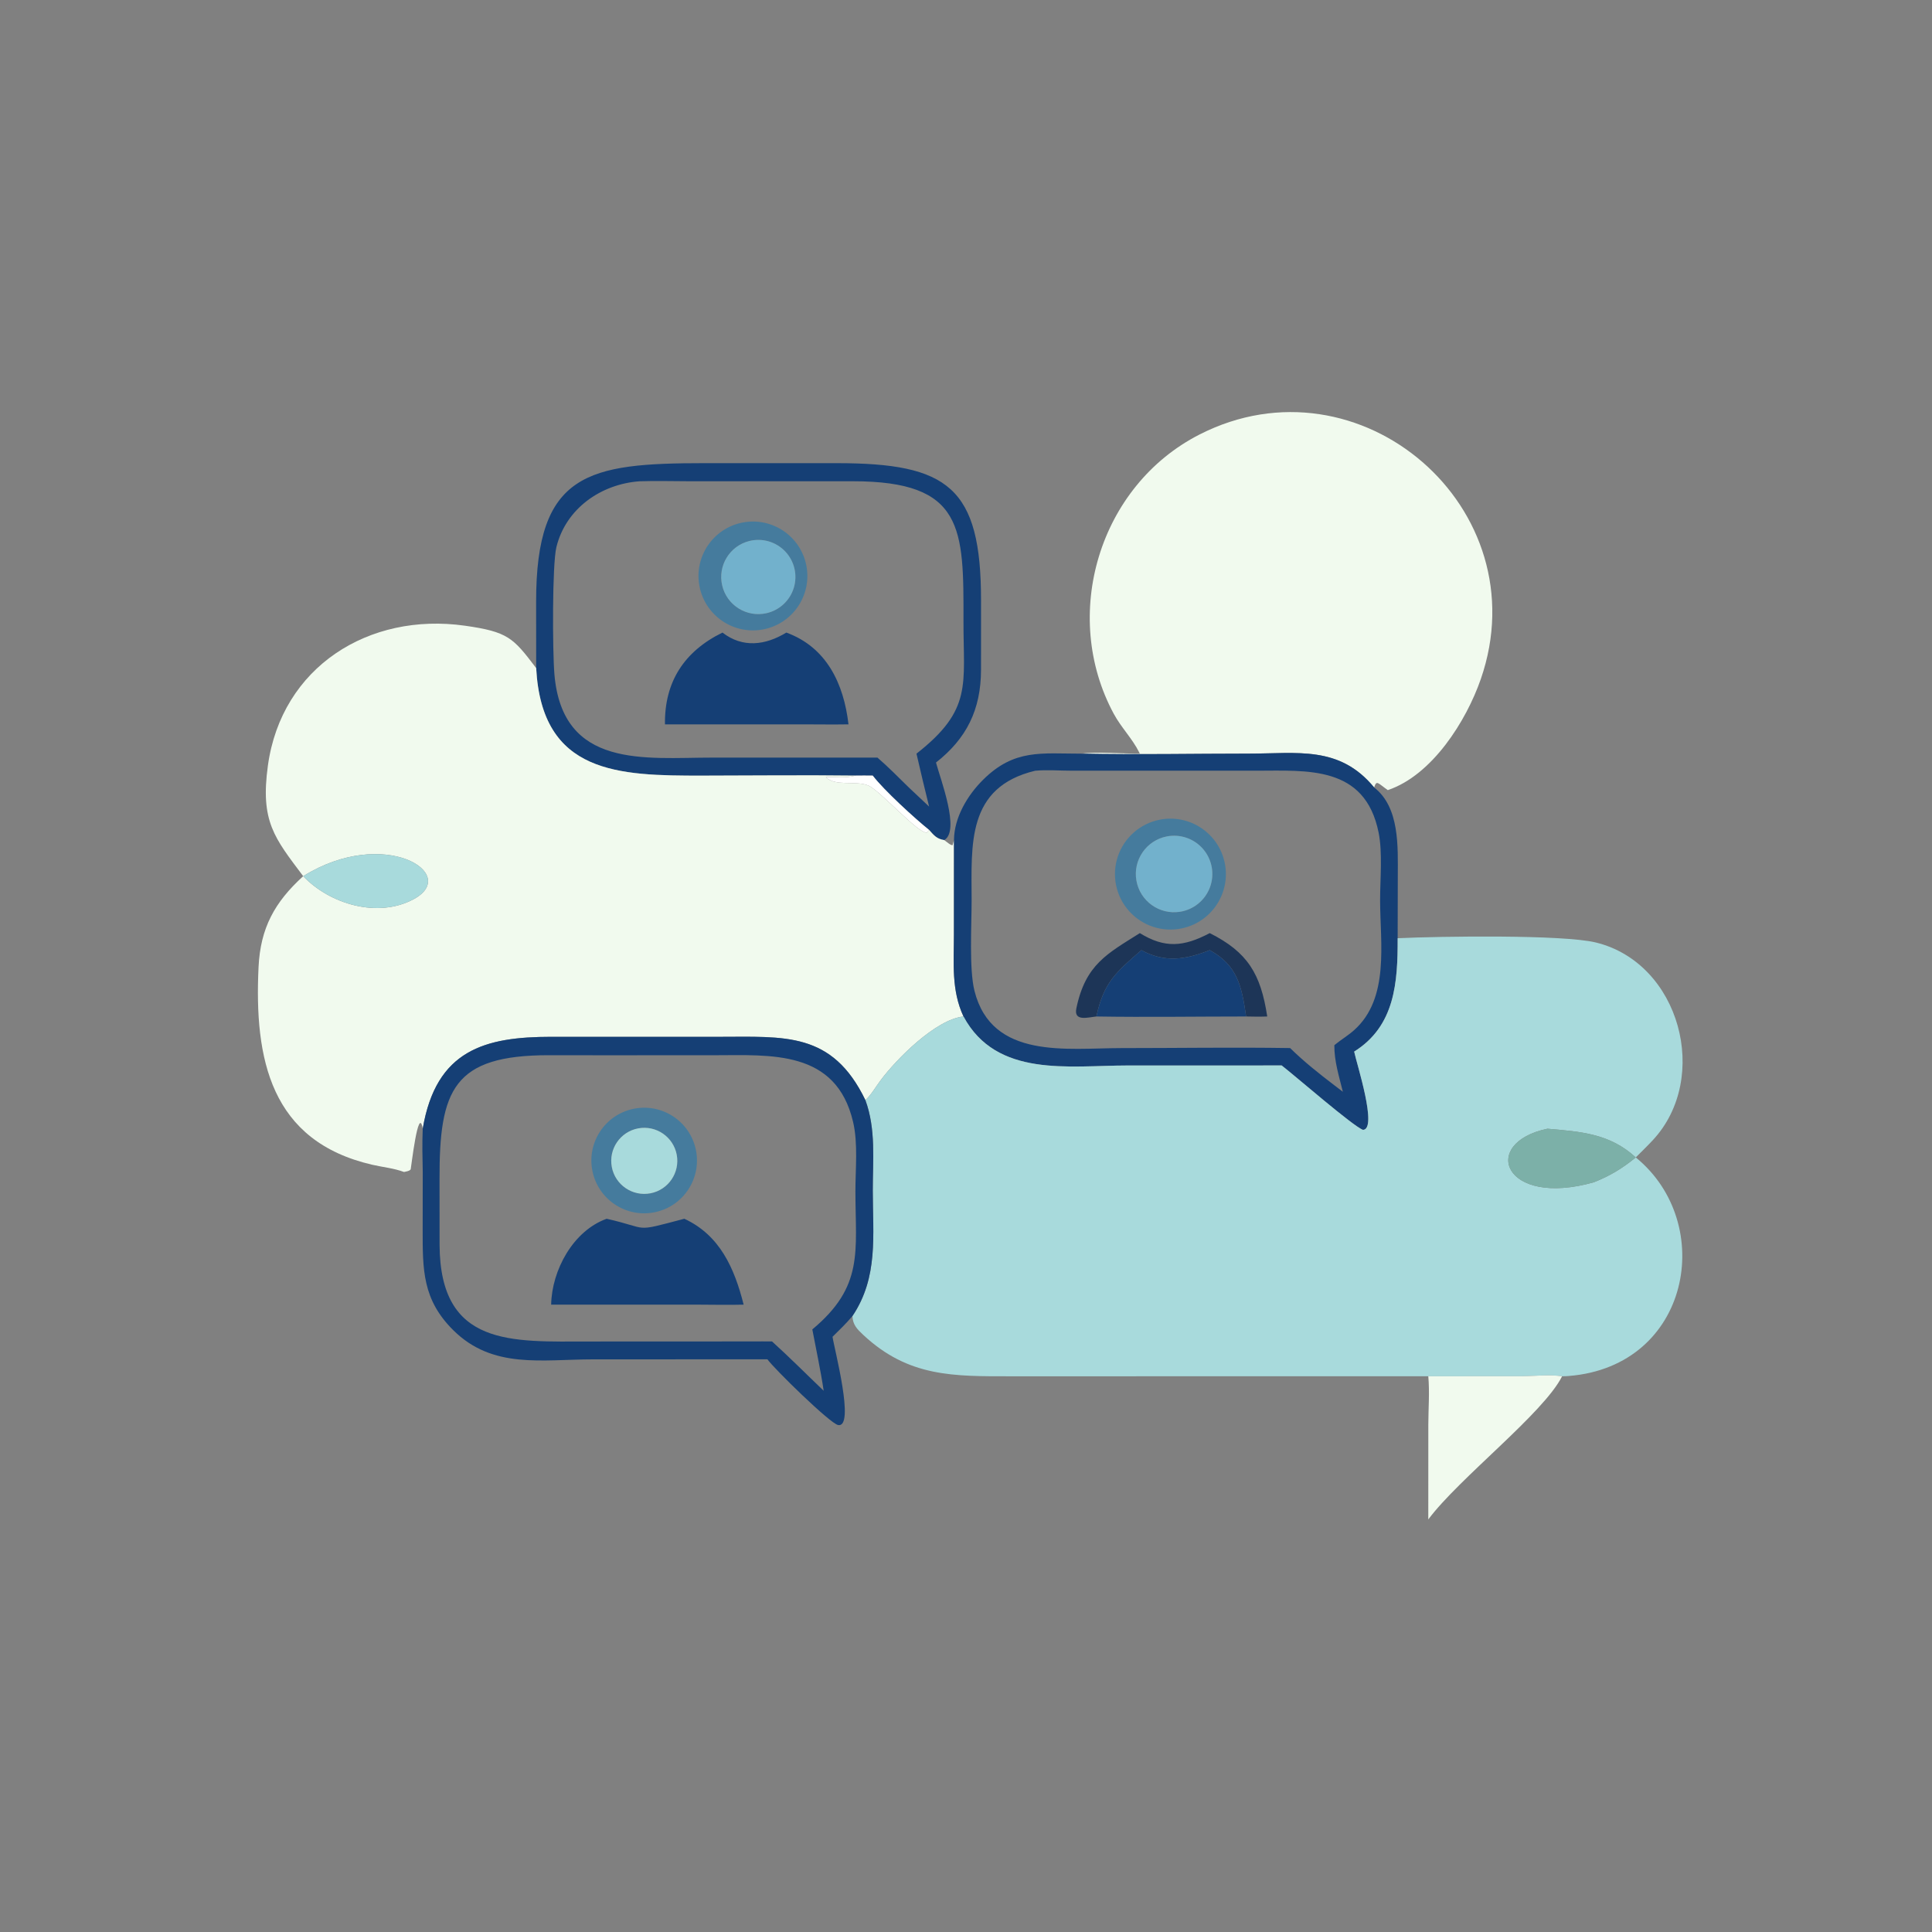 <?xml version="1.0" encoding="utf-8" ?>
<svg xmlns="http://www.w3.org/2000/svg" xmlns:xlink="http://www.w3.org/1999/xlink" width="1024" height="1024">
	<rect width="100%" height="100%" fill="#808080" stroke="none"/>
	<path fill="#F1FAEE" transform="scale(2 2)" d="M286.624 199.729C290.557 199.145 297.782 199.759 302.066 199.729L301.888 199.363C300.1 195.762 297.125 192.803 295.178 189.202C281.013 163.008 291.242 128.736 317.891 115.147C360.363 93.489 408.106 134.673 392.431 179.951C388.578 191.083 379.543 205.433 367.784 209.387C365.085 207.506 364.831 206.627 364.161 208.685C354.964 197.522 343.866 199.719 330.839 199.718C316.119 199.717 301.337 200.025 286.624 199.729Z"/>
	<path fill="#153F75" transform="scale(2 2)" d="M142.093 177.049L142.078 159.51C142.037 125.171 155.89 122.756 186.705 122.741L221.774 122.742C251.207 122.758 260.01 129.055 259.985 159.182L259.981 177.509C259.953 188.076 256.159 195.715 248.045 202.082C249.244 206.536 254.512 220.216 250.226 222.631C248.225 222.32 247.518 221.382 246.22 219.941C242.411 216.885 234.189 209.365 231.286 205.545C229.757 205.511 228.228 205.533 226.7 205.545C213.203 205.38 199.683 205.532 186.184 205.55C163.924 205.58 143.598 205.167 142.093 177.049ZM169.493 127.545C159.256 128.28 149.933 134.783 147.446 145.013C146.326 149.618 146.416 172.571 146.92 178.628C149.021 203.871 171.044 200.778 188.702 200.773L232.533 200.77C235.423 203.27 238.115 206.008 240.841 208.685L246.22 213.747C245.086 209.079 243.932 204.415 242.876 199.729C257.78 188.051 255.297 181.472 255.331 164.593C255.381 140.002 255.481 127.537 226.02 127.536L182.69 127.536C178.307 127.536 173.869 127.389 169.493 127.545Z"/>
	<path fill="#457B9D" transform="scale(2 2)" d="M202.479 166.759C194.641 168.394 186.971 163.332 185.393 155.483C183.814 147.633 188.931 140 196.793 138.478C204.574 136.972 212.112 142.026 213.675 149.796C215.237 157.566 210.238 165.141 202.479 166.759ZM198.594 143.368C193.363 144.665 190.152 149.931 191.393 155.175C192.634 160.419 197.865 163.687 203.122 162.502C206.574 161.725 209.341 159.153 210.369 155.767C211.397 152.382 210.527 148.705 208.091 146.14C205.654 143.574 202.027 142.516 198.594 143.368Z"/>
	<path fill="#72B1CC" transform="scale(2 2)" d="M203.122 162.502C197.865 163.687 192.634 160.419 191.393 155.175C190.152 149.931 193.363 144.665 198.594 143.368C202.027 142.516 205.654 143.574 208.091 146.14C210.527 148.705 211.397 152.382 210.369 155.767C209.341 159.153 206.574 161.725 203.122 162.502Z"/>
	<path fill="#F1FAEE" transform="scale(2 2)" d="M80.351 232.197C72.769 222.069 68.937 217.751 70.999 202.866C74.619 176.723 97.77 162.204 123.215 165.819C134.614 167.438 135.988 169.028 141.922 176.828L142.093 177.049C143.598 205.167 163.924 205.58 186.184 205.55C199.683 205.532 213.203 205.38 226.7 205.545C224.126 206.277 221.487 205.886 218.855 205.923C221.249 208.52 226.846 206.783 230.112 208.173C233.26 209.513 243.53 221.175 245.651 220.625L246.22 219.941C247.518 221.382 248.225 222.32 250.226 222.631C250.762 222.984 251.902 224.069 252.454 223.974L252.814 222.631L252.802 247.655C252.798 255.184 252.075 262.381 255.339 269.38C248.013 270.122 237.556 280.647 233.296 286.39C232.037 288.087 230.893 290.124 229.343 291.558C220.528 273.298 207.898 274.78 190.51 274.771L146.076 274.767C128.57 274.772 115.565 278.193 112.031 299.124C110.881 292.483 108.929 309.701 108.839 309.871C108.587 310.346 107.533 310.488 107.054 310.585C104.408 309.59 101.428 309.313 98.672 308.677C71.684 302.452 67.348 280.654 68.52 256.266C69.017 245.928 72.784 239.082 80.351 232.197C87.466 239.646 100.15 243.402 109.638 238.285C122.083 231.575 101.746 218.865 80.351 232.197Z"/>
	<path fill="#153F75" transform="scale(2 2)" d="M176.225 191.962C176.063 180.747 181.279 172.629 191.461 167.64C196.814 171.772 202.816 171.026 208.389 167.64C219.04 171.529 223.599 181.134 224.86 191.962C220.931 192.028 216.992 191.964 213.063 191.962L176.225 191.962Z"/>
	<path fill="#153F75" transform="scale(2 2)" d="M252.814 222.631C252.864 216.63 256.393 210.741 260.547 206.626C268.857 198.394 276.033 199.737 286.624 199.729C301.337 200.025 316.119 199.717 330.839 199.718C343.866 199.719 354.964 197.522 364.161 208.685C370.967 213.963 370.443 224.445 370.431 232.18L370.395 248.637C370.432 260.362 369.697 271.911 358.868 278.681C359.543 281.928 365.159 299.215 361.219 299.427C358.609 298.515 343.221 285.101 339.658 282.357L298.839 282.365C283.344 282.368 264.125 285.682 255.339 269.38C252.075 262.381 252.798 255.184 252.802 247.655L252.814 222.631ZM274.323 204.254C256.136 208.623 257.465 223.786 257.49 238.529C257.502 244.945 256.785 256.798 258.253 262.612C262.865 280.882 282.818 277.756 297.169 277.755C312.067 277.754 327.001 277.516 341.896 277.749C345.58 281.363 349.518 284.485 353.614 287.612L355.87 289.329C354.857 285.199 353.587 281.272 353.614 276.984C355.295 275.587 357.215 274.461 358.836 273.018C368.333 264.564 365.747 249.91 365.742 238.554C365.739 233.035 366.423 226.007 365.351 220.662C361.758 202.731 346.351 204.25 332.809 204.246L284.028 204.245C280.863 204.245 277.458 203.957 274.323 204.254Z"/>
	<path fill="white" transform="scale(2 2)" d="M226.7 205.545C228.228 205.533 229.757 205.511 231.286 205.545C234.189 209.365 242.411 216.885 246.22 219.941L245.651 220.625C243.53 221.175 233.26 209.513 230.112 208.173C226.846 206.783 221.249 208.52 218.855 205.923C221.487 205.886 224.126 206.277 226.7 205.545Z"/>
	<path fill="#457B9D" transform="scale(2 2)" d="M313.336 246.003C308.169 247.141 302.79 245.415 299.25 241.483C295.71 237.551 294.557 232.02 296.23 227.001C297.903 221.982 302.145 218.25 307.336 217.228C315.237 215.674 322.918 220.766 324.562 228.649C326.205 236.532 321.2 244.27 313.336 246.003ZM309.188 221.666C303.779 222.731 300.211 227.924 301.159 233.355C302.106 238.787 307.22 242.466 312.671 241.636C316.304 241.084 319.353 238.609 320.641 235.167C321.929 231.726 321.254 227.857 318.877 225.055C316.501 222.253 312.794 220.957 309.188 221.666Z"/>
	<path fill="#72B1CC" transform="scale(2 2)" d="M312.671 241.636C307.22 242.466 302.106 238.787 301.159 233.355C300.211 227.924 303.779 222.731 309.188 221.666C312.794 220.957 316.501 222.253 318.877 225.055C321.254 227.857 321.929 231.726 320.641 235.167C319.353 238.609 316.304 241.084 312.671 241.636Z"/>
	<path fill="#A8DADC" transform="scale(2 2)" d="M80.351 232.197C101.746 218.865 122.083 231.575 109.638 238.285C100.15 243.402 87.466 239.646 80.351 232.197L80.351 232.197Z"/>
	<path fill="#1D3557" transform="scale(2 2)" d="M330.235 269.38C329.079 261.421 327.979 255.854 320.596 251.799C314.195 254.308 308.718 255.203 302.476 251.799C295.72 257.668 292.477 260.398 290.56 269.38C288.411 269.579 284.506 270.82 285.242 267.246C287.654 255.52 293.537 252.695 302.066 247.285C308.672 251.359 313.664 250.939 320.596 247.285C330.624 252.325 334.111 258.051 335.831 269.38C333.961 269.451 332.105 269.425 330.235 269.38Z"/>
	<path fill="#A8DADC" transform="scale(2 2)" d="M370.395 248.637C381.872 248.105 414.293 247.647 422.95 249.777C445.261 255.263 453.34 285.644 438.037 302.13C436.575 303.706 435.014 305.204 433.496 306.728C454.956 324.181 447.98 362.009 415.841 364.641C415.217 364.692 414.601 364.749 413.975 364.722C410.533 364.21 406.588 364.695 403.082 364.705L378.512 364.722L267.958 364.731C252.694 364.736 240.776 364.966 228.784 353.774C227.158 352.256 225.986 351.082 225.905 348.772C232.823 338.462 231.301 327.347 231.295 315.522C231.291 307.476 232.167 299.264 229.343 291.558C230.893 290.124 232.037 288.087 233.296 286.39C237.556 280.647 248.013 270.122 255.339 269.38C264.125 285.682 283.344 282.368 298.839 282.365L339.658 282.357C343.221 285.101 358.609 298.515 361.219 299.427C365.159 299.215 359.543 281.928 358.868 278.681C369.697 271.911 370.432 260.362 370.395 248.637ZM410.083 299.124C392.027 302.91 398.417 320.127 422.428 313.3C426.679 311.611 429.958 309.62 433.496 306.728C426.609 300.393 418.941 299.895 410.083 299.124Z"/>
	<path fill="#153F75" transform="scale(2 2)" d="M330.235 269.38C317.022 269.382 303.768 269.595 290.56 269.38C292.477 260.398 295.72 257.668 302.476 251.799C308.718 255.203 314.195 254.308 320.596 251.799C327.979 255.854 329.079 261.421 330.235 269.38Z"/>
	<path fill="#153F75" transform="scale(2 2)" d="M112.031 299.124C115.565 278.193 128.57 274.772 146.076 274.767L190.51 274.771C207.898 274.78 220.528 273.298 229.343 291.558C232.167 299.264 231.291 307.476 231.295 315.522C231.301 327.347 232.823 338.462 225.905 348.772C224.268 350.716 222.442 352.482 220.631 354.26C221.019 357.166 226.699 378.511 222.1 377.647C219.98 377.248 205.088 362.669 203.375 360.229L157.155 360.243C143.635 360.246 130.576 362.892 120.12 352.512C111.966 344.419 112.001 336.545 112.011 325.841L112.031 310.585C111.951 306.755 111.861 302.954 112.031 299.124ZM159.754 279.658L145.473 279.641C120.125 279.634 116.415 288.771 116.48 312.528L116.493 329.933C116.633 357.035 135.679 355.525 156.175 355.514L199.442 355.495C201.16 355.49 202.879 355.472 204.597 355.495C209.271 359.724 213.726 364.215 218.285 368.568C217.473 363.105 216.293 357.732 215.274 352.308C228.975 340.894 226.717 331.726 226.693 315.787C226.684 309.88 227.424 303.052 226.073 297.302C221.565 278.107 204.198 279.64 189.356 279.647L159.754 279.658Z"/>
	<path fill="#457B9D" transform="scale(2 2)" d="M173.665 321.228C166.091 322.862 158.632 318.032 157.025 310.453C155.419 302.873 160.277 295.432 167.862 293.853C175.408 292.283 182.802 297.11 184.4 304.65C185.999 312.19 181.198 319.602 173.665 321.228ZM169.145 299.029C164.379 299.911 161.237 304.497 162.136 309.26C163.034 314.023 167.632 317.149 172.392 316.233C177.128 315.322 180.234 310.752 179.34 306.014C178.446 301.275 173.887 298.152 169.145 299.029Z"/>
	<path fill="#A8DADC" transform="scale(2 2)" d="M172.392 316.233C167.632 317.149 163.034 314.023 162.136 309.26C161.237 304.497 164.379 299.911 169.145 299.029C173.887 298.152 178.446 301.275 179.34 306.014C180.234 310.752 177.128 315.322 172.392 316.233Z"/>
	<path fill="#7CB0A8" transform="scale(2 2)" d="M422.428 313.3C398.417 320.127 392.027 302.91 410.083 299.124C418.941 299.895 426.609 300.393 433.496 306.728C429.958 309.62 426.679 311.611 422.428 313.3Z"/>
	<path fill="#153F75" transform="scale(2 2)" d="M146.061 345.744C146.232 336.605 151.891 326.171 160.772 322.985C172.375 325.599 167.465 326.644 181.06 323.061L181.354 322.985C190.805 327.347 194.65 336.153 197.074 345.744C193.019 345.856 188.933 345.748 184.875 345.744L146.061 345.744Z"/>
	<path fill="#F1FAEE" transform="scale(2 2)" d="M378.512 364.722L403.082 364.705C406.588 364.695 410.533 364.21 413.975 364.722C409.046 374.542 386.715 391.676 378.512 402.664L378.52 377.423C378.538 373.196 378.884 368.937 378.512 364.722Z"/>
</svg>

